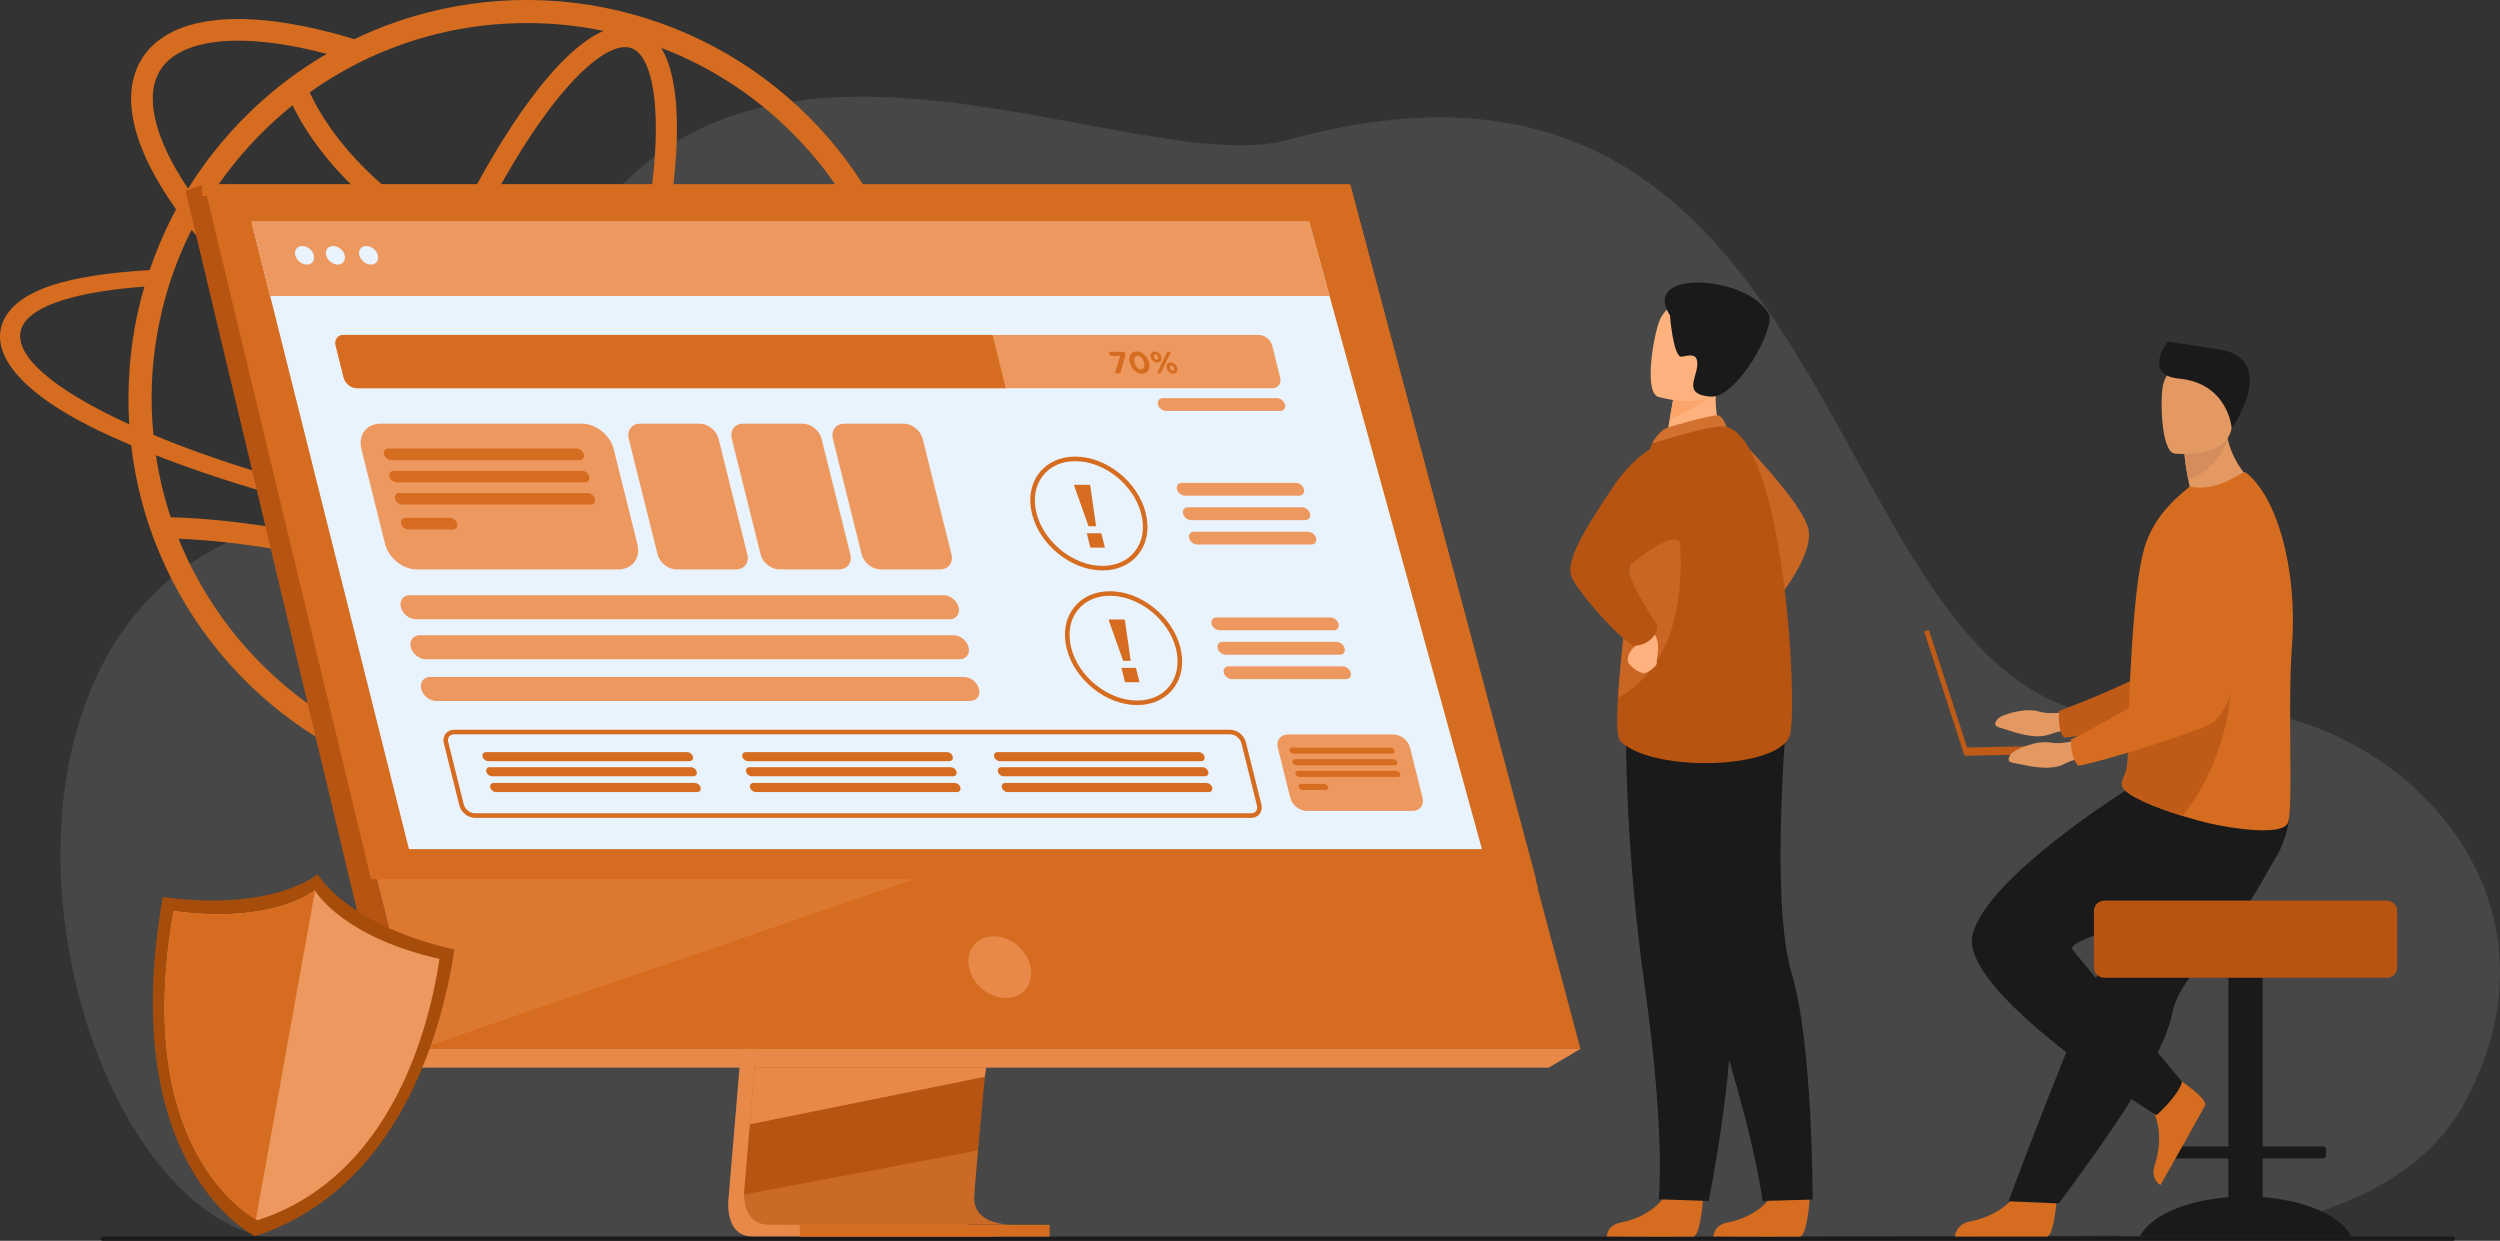 <svg width="677" height="336" viewBox="0 0 677 336" fill="none" xmlns="http://www.w3.org/2000/svg">
<rect x="0" y="0" width="677" height="336" fill="#333333" stroke="none"/>
<g clip-path="url(#clip0_215_1124)">
<path opacity="0.1" d="M573.152 334.57C573.152 334.57 645.573 340.252 667.878 297.827C701.04 234.746 636.586 183.898 589.828 193.052C487.94 212.998 512.474 -7.056 348.958 37.846C302.979 50.482 178.75 -24.536 144.104 95.748C135.873 124.352 106.675 127.5 64.3 145.65C-18.63 181.178 19.289 335.169 78.547 335.773C137.804 336.377 573.152 334.57 573.152 334.57Z" fill="white"/>
<path d="M664.271 336H27.812C27.661 335.998 27.517 335.938 27.411 335.831C27.305 335.724 27.245 335.58 27.244 335.429C27.245 335.279 27.305 335.135 27.411 335.028C27.517 334.922 27.662 334.862 27.812 334.861H664.271C664.422 334.862 664.566 334.922 664.672 335.028C664.778 335.135 664.838 335.279 664.839 335.429C664.838 335.58 664.779 335.724 664.672 335.831C664.566 335.938 664.422 335.998 664.271 336Z" fill="#1A1A1A"/>
<path d="M262.181 129.703L253.827 129.511C256.512 132.991 257.113 136.198 255.444 138.912C253.772 141.678 249.773 143.952 243.802 145.669C251.042 126.28 252.552 105.216 248.152 84.992C243.752 64.767 233.627 46.237 218.987 31.613C203.795 16.434 184.428 6.126 163.357 2.004C142.286 -2.118 120.465 0.132 100.677 8.467C99.09 9.154 97.5 9.865 95.966 10.604H95.951C91.308 9.187 86.791 8.026 82.431 7.141C60.425 2.682 44.803 5.769 38.458 15.848C32.42 25.434 35.714 39.863 47.69 56.691C46.073 59.677 44.621 62.747 43.279 65.925C42.266 68.309 41.362 70.693 40.535 73.132C18.021 74.484 5.969 78.449 1.586 85.629C-3.509 93.987 3.449 105.204 25.718 116.11C28.785 117.618 32.082 119.096 35.524 120.574C36.677 130.69 39.285 140.587 43.268 149.956C51.488 169.422 65.237 186.048 82.811 197.771C100.385 209.495 121.011 215.802 142.133 215.909C163.255 216.017 183.944 209.922 201.637 198.378C219.329 186.835 233.247 170.351 241.666 150.969C252.641 148.695 259.88 145.133 262.757 140.411C264.756 137.157 264.509 133.54 262.181 129.703ZM236.406 147.38C229.093 148.695 219.973 149.462 209.319 149.571C192.784 149.772 173.795 148.467 153.784 145.827C155.473 142.167 157.121 138.404 158.729 134.539C164.618 136.534 170.624 138.167 176.712 139.429C183.297 140.766 189.306 141.427 194.669 141.427C207.24 141.427 216.246 137.797 220.695 130.731C221.427 129.568 222.028 128.327 222.484 127.03H216.075C215.969 127.225 215.857 127.418 215.739 127.606C212.434 132.854 205.051 135.567 194.684 135.567C189.724 135.567 184.08 134.948 177.877 133.688C172.149 132.5 166.497 130.97 160.952 129.108C162.5 125.246 163.997 121.314 165.443 117.312C169.35 106.543 172.693 95.853 175.399 85.595C187.727 87.413 200.958 88.328 215.021 88.328C223.775 88.328 232.843 87.976 242.227 87.272C243.627 94.077 244.329 101.007 244.323 107.955C244.351 121.495 241.659 134.902 236.406 147.38ZM102.895 200.893C99.778 199.761 98.197 195.286 97.418 191.737C96.188 186.118 95.966 178.222 96.774 168.914C97.184 164.205 97.842 159.201 98.729 153.959C111.607 157.405 124.221 161.773 136.473 167.03C133.697 171.818 130.892 176.256 128.087 180.281C122.741 187.946 117.513 193.861 112.969 197.385C110.094 199.603 106.012 202.025 102.895 200.893ZM139.301 162.009C126.477 156.474 113.26 151.895 99.761 148.311C100.231 145.878 100.747 143.406 101.31 140.895C105.033 141.739 108.808 142.558 112.633 143.351C123.82 145.64 134.983 147.574 145.907 149.155C143.742 153.636 141.54 157.921 139.301 162.009ZM115.094 139.294C110.771 138.406 106.513 137.477 102.323 136.509C104.294 128.303 106.715 119.749 109.544 111.032C124.238 120.07 139.181 127.42 153.328 132.638C151.552 136.878 149.732 141.003 147.868 145.012C137.121 143.471 126.127 141.558 115.094 139.294ZM79.214 28.532C80.397 30.94 81.724 33.275 83.186 35.524C90.616 47.011 100.426 55.335 107.349 60.298C111.414 63.204 115.66 65.849 120.061 68.216C115.958 77.163 112.04 86.712 108.452 96.626C107.784 98.475 107.131 100.32 106.494 102.161C85.029 88.182 66.854 72.14 54.931 56.615C57.92 51.516 61.346 46.687 65.17 42.182C66.759 40.317 68.403 38.51 70.128 36.755L70.841 36.043C73.489 33.388 76.282 30.88 79.206 28.532H79.214ZM170.994 13.041C174.109 14.171 175.692 18.648 176.482 22.201C177.712 27.821 177.934 35.716 177.115 45.024C176.228 55.217 174.187 66.795 171.152 79.121C167.484 78.492 163.905 77.776 160.416 76.975C148.377 74.203 137.38 70.41 127.57 65.646C133.423 53.424 139.613 42.539 145.802 33.663C151.148 25.996 156.376 20.084 160.92 16.559C163.29 14.72 166.482 12.758 169.276 12.758C169.861 12.752 170.442 12.847 170.994 13.041ZM158.752 82.457C162.321 83.286 165.983 84.026 169.74 84.677C167.104 94.601 163.86 104.927 160.078 115.359C158.609 119.379 157.101 123.331 155.553 127.215C141.348 121.998 126.27 114.535 111.441 105.316C112.206 103.075 112.997 100.828 113.813 98.575C117.325 88.885 121.139 79.556 125.137 70.822C135.219 75.706 146.454 79.609 158.744 82.457H158.752ZM214.557 36.037C227.203 48.643 236.292 64.37 240.904 81.623C217.476 83.338 196.011 82.799 176.824 80.02C179.867 67.572 181.919 55.863 182.818 45.52C183.81 34.099 183.689 20.571 179.061 12.957C180.133 13.371 181.201 13.801 182.265 14.249C194.338 19.345 205.304 26.746 214.549 36.037H214.557ZM142.703 6.248C149.668 6.242 156.615 6.949 163.436 8.36C155.454 11.838 147.302 21.515 141.114 30.388C134.782 39.468 128.45 50.586 122.486 63.028C118.541 60.892 114.728 58.522 111.065 55.931C99.199 47.512 92.074 38.674 88.195 32.753C86.563 30.282 85.115 27.694 83.864 25.01C88.036 22.039 92.427 19.388 97 17.081C98.866 16.139 100.766 15.256 102.699 14.431L103.121 14.249L103.218 14.209C103.64 14.034 104.045 13.865 104.459 13.698L104.793 13.565C116.841 8.708 129.714 6.224 142.703 6.248ZM43.414 18.973C46.719 13.725 54.102 11.018 64.469 11.018C69.427 11.018 75.073 11.637 81.276 12.898C83.632 13.373 86.034 13.937 88.484 14.587C80.4 19.269 72.97 24.999 66.386 31.628C64.991 32.998 63.642 34.424 62.333 35.904C60.689 37.712 59.127 39.603 57.623 41.521C55.224 44.587 52.993 47.779 50.938 51.084C41.778 37.479 39.024 25.941 43.414 18.973ZM49.028 68.373C49.931 66.29 50.862 64.236 51.875 62.234C64.431 77.919 82.935 93.968 104.554 107.905C101.489 117.238 98.874 126.411 96.764 135.204C81.035 131.403 66.457 127.089 53.684 122.477C50.999 121.518 48.407 120.532 45.904 119.544C44.427 118.97 42.973 118.366 41.55 117.764C41.339 115.572 41.166 113.35 41.111 111.131C41.084 110.063 41.056 109.019 41.056 107.953C41.056 106.72 41.084 105.459 41.111 104.226C41.456 95.07 43.021 86.001 45.767 77.26C46.234 75.782 46.725 74.327 47.274 72.877C47.823 71.361 48.397 69.853 49.028 68.373ZM30.704 112.877C11.286 103.396 2.409 94.242 6.379 87.749C9.585 82.489 21.252 78.927 39.112 77.613C36.924 85.042 35.564 92.69 35.058 100.419C34.893 102.72 34.811 105.022 34.783 107.351V107.955C34.783 110.278 34.866 112.614 34.995 114.924C33.523 114.239 32.099 113.562 30.704 112.877ZM45.438 124.523C48.068 125.509 50.752 126.498 53.52 127.456C66.236 131.865 80.491 135.962 95.732 139.598C95.179 142.07 94.668 144.506 94.199 146.904C92.952 146.602 91.707 146.305 90.457 146.022C69.385 141.22 53.566 140.244 46.223 140.077C44.407 134.608 43.07 128.991 42.226 123.29L45.438 124.523ZM49.026 147.517C48.796 146.972 48.572 146.425 48.355 145.88C56.175 146.195 70.674 147.38 89.195 151.596C90.521 151.898 91.846 152.215 93.169 152.538C92.215 158.1 91.513 163.417 91.078 168.414C90.255 177.878 90.198 188.793 92.836 196.587C73.231 185.503 57.831 168.254 49.028 147.517H49.026ZM182.254 201.638C159.927 211.048 134.982 212.198 111.884 204.884C119.402 200.941 126.956 191.884 132.779 183.541C135.781 179.238 138.778 174.476 141.739 169.336C158.927 177.139 175.305 186.616 190.635 197.632C187.911 199.091 185.118 200.426 182.256 201.638H182.254ZM214.547 179.852C208.98 185.446 202.776 190.366 196.062 194.511C179.958 182.724 162.695 172.611 144.54 164.33C147.017 159.788 149.462 154.988 151.844 149.971C168.345 152.158 184.209 153.472 198.7 153.809C202.48 153.919 206.15 153.919 209.711 153.892C218.943 153.782 227.16 153.235 234.194 152.249C229.246 162.491 222.604 171.824 214.549 179.852H214.547Z" fill="#D66C1F"/>
<path d="M468.557 116.298C468.557 116.298 488.875 136.306 489.806 143.851C490.737 151.395 480.587 163.195 480.587 163.195L468.557 116.298Z" fill="#C96624"/>
<path d="M461.228 324.097C461.228 324.097 460.569 334.734 458.514 334.886C458.239 334.907 448.081 334.907 448.081 334.907L435.113 334.831C435.113 334.831 435.2 331.706 438.988 331.045C442.777 330.384 449.119 327.719 451.42 322.706C453.837 317.433 461.228 324.097 461.228 324.097Z" fill="#D66C1F"/>
<path d="M490.113 324.097C490.113 324.097 489.452 334.734 487.396 334.886C487.122 334.907 476.966 334.907 476.966 334.907L463.998 334.831C463.998 334.831 464.082 331.706 467.873 331.045C471.664 330.384 478.004 327.719 480.303 322.706C482.719 317.433 490.113 324.097 490.113 324.097Z" fill="#D66C1F"/>
<path d="M446.867 209.791C446.867 209.791 450.259 231.492 462.908 270.015C475.557 308.538 477.283 325.22 477.283 325.22L490.857 324.84C490.857 324.84 490.973 282.738 485.141 263.365C479.309 243.993 483.875 193.529 483.875 193.529L446.867 209.791Z" fill="#1A1A1A"/>
<path d="M440.274 194.719C440.274 194.719 439.793 227.42 445.449 267.57C451.106 307.721 449.176 324.77 449.176 324.77L462.722 325.22C462.722 325.22 470.817 285.053 468.495 264.956C466.173 244.86 479.58 195.992 479.58 195.992L440.274 194.719Z" fill="#1A1A1A"/>
<path d="M466.484 118.19L460.097 122.922L450.863 120.98C450.992 120.135 451.6 116.645 452.155 113.483C452.189 113.296 452.223 113.11 452.254 112.928C452.729 110.238 453.141 107.926 453.141 107.926L461.765 103.624L464.979 102.021C464.979 102.078 464.73 105.007 464.696 105.436C464.093 113.029 466.484 118.19 466.484 118.19Z" fill="#FFB27D"/>
<path d="M451.509 115.802C451.72 115.715 464.069 112.067 465.411 112.51C466.754 112.953 467.549 115.553 467.549 115.553L447.336 120.125C447.336 120.125 448.927 116.89 451.509 115.802Z" fill="#D1702F"/>
<path d="M484.785 198.753C482.691 208.315 447.83 209.449 438.845 200.77C437.821 199.781 437.773 195.178 438.157 188.974C438.91 176.851 441.333 158.615 441.426 149.298C441.473 144.799 442.091 140.197 442.914 136.018C443.98 130.615 445.459 125.301 447.336 120.124C447.336 120.124 464.362 114.617 467.549 115.552C482.908 120.065 486.878 189.202 484.785 198.753Z" fill="#B75411"/>
<path d="M438.164 188.974C438.918 176.851 441.341 158.615 441.433 149.299C441.48 144.799 442.098 140.197 442.921 136.019L453.164 134.211C453.164 134.211 463.171 175.132 438.164 188.974Z" fill="#C96624"/>
<path d="M443.704 172.078C443.704 172.078 444.403 173.746 442.936 174.867C441.469 175.988 440.519 177.804 440.855 179.133C441.19 180.461 444.407 182.625 445.521 182.275C446.636 181.924 448.898 180.178 448.662 179.479C448.425 178.78 450.188 173.334 447.469 171.243C444.751 169.153 443.704 172.078 443.704 172.078Z" fill="#FFB27D"/>
<path d="M455.138 118.002C455.138 118.002 445.17 119.541 437.21 131.276C429.251 143.01 424.023 151.735 425.48 155.965C426.936 160.195 440.311 174.864 442.616 174.864C444.921 174.864 448.637 173.188 448.846 169.416C448.846 169.416 439.437 155.306 441.29 153.192C442.084 152.291 453.506 143.012 455.138 147.202C457.835 154.136 455.138 118.002 455.138 118.002Z" fill="#B75411"/>
<path d="M464.048 105.569C462.148 109.195 455.099 112.326 452.154 113.483C452.188 113.295 452.222 113.11 452.253 112.928C452.728 110.238 453.14 107.926 453.14 107.926L461.764 103.624C463.67 103.597 464.828 104.078 464.048 105.569Z" fill="#FCA56B"/>
<path d="M448.948 107.421C448.948 107.421 464.506 112.278 467.38 102.537C470.255 92.796 474.195 86.864 464.383 83.353C454.571 79.841 451.538 82.983 449.788 86.001C448.039 89.018 444.976 105.907 448.948 107.421Z" fill="#FFB27D"/>
<path d="M452.228 85.435C452.228 85.435 453.125 97.127 455.478 96.599C457.832 96.071 459.963 95.677 459.59 99.207C459.216 102.738 455.928 106.839 463.159 107.4C470.39 107.962 480.951 88.643 478.988 85.017C473.343 74.56 444.043 72.687 452.228 85.435Z" fill="#1A1A1A"/>
<path d="M562.013 192.303C562.013 192.303 556.044 193.836 552.251 192.693C548.458 191.551 541.93 193.428 540.879 194.805C539.828 196.182 540.212 196.739 542.089 197.217C543.965 197.694 550.611 200.53 554.98 198.889C559.349 197.248 565.046 197.187 565.046 197.187L562.013 192.303Z" fill="#E49963"/>
<path d="M613.584 140.443C613.584 140.443 606.88 188.109 595.781 192.37C590.293 194.482 566.099 199.252 558.938 199.731C558.938 199.731 557.184 198.308 557.612 192.514C557.612 192.514 582.971 183.199 586.574 178.133C591.935 170.593 583.246 147.333 589.974 140.253C596.703 133.172 608.033 130.138 613.584 140.443Z" fill="#BF5B17"/>
<path d="M612.727 324.194V313.712H629.082C629.294 313.711 629.498 313.626 629.648 313.476C629.798 313.326 629.883 313.122 629.884 312.909V311.243C629.883 311.03 629.798 310.827 629.648 310.676C629.498 310.526 629.294 310.441 629.082 310.441H612.727V251.285C612.724 250.486 612.406 249.719 611.841 249.154C611.275 248.588 610.51 248.27 609.71 248.268H606.473C605.674 248.27 604.908 248.588 604.343 249.154C603.777 249.719 603.459 250.486 603.457 251.285V310.445H587.104C586.891 310.445 586.687 310.53 586.536 310.68C586.386 310.831 586.301 311.034 586.3 311.247V312.913C586.301 313.126 586.386 313.33 586.536 313.48C586.687 313.631 586.891 313.715 587.104 313.716H603.457V324.198C591.622 325.093 582.14 329.357 579.484 334.864H636.699C634.039 329.352 624.561 325.089 612.727 324.194Z" fill="#1A1A1A"/>
<path d="M557.076 323.41C557.076 323.41 556.409 334.699 554.237 334.86C553.948 334.883 529.385 334.86 529.385 334.86C529.385 334.86 529.581 331.447 533.585 330.748C537.589 330.049 544.29 327.235 546.715 321.941C549.267 316.372 557.076 323.41 557.076 323.41Z" fill="#D66C1F"/>
<path d="M611.322 240.867C609.358 244.137 607.172 247.269 604.779 250.24C597.574 259.339 589.733 266.842 588.365 273.935C588.055 275.477 587.632 276.993 587.099 278.473C586.529 280.099 585.832 281.805 585.009 283.572C581.953 290.216 577.379 297.661 572.816 304.429C564.925 316.128 557.504 325.888 557.504 325.888L543.896 325.309C544.441 323.945 550.376 307.782 558.316 288.051C561.539 280.038 564.969 271.513 568.276 263.294L569.593 260.019L572.571 252.616C580.026 234.08 585.965 219.322 585.965 219.322C585.965 219.322 615.763 208.029 618.857 215.345C621.405 221.38 619.326 227.291 611.322 240.867Z" fill="#1A1A1A"/>
<path d="M588.586 291.316C588.586 291.316 598.052 297.402 597.134 299.377C597.012 299.641 591.779 309.014 591.779 309.014L585.025 320.941C585.025 320.941 582.187 319.251 583.531 315.414C584.875 311.578 585.682 304.349 582.246 299.651C578.637 294.706 588.586 291.316 588.586 291.316Z" fill="#D66C1F"/>
<path d="M576.016 213.83C576.016 213.83 538.378 237.269 534.203 252.931C530.028 268.593 583.954 302.012 583.954 302.012C583.954 302.012 589.864 296.792 590.919 292.962C590.919 292.962 566.544 263.745 561.257 257.195C558.009 253.183 609.271 243.271 615.536 233.523C621.8 223.776 619.556 215.574 619.556 215.574L576.016 213.83Z" fill="#1A1A1A"/>
<path d="M646.365 243.891H569.819C568.282 243.891 567.035 245.138 567.035 246.676V261.992C567.035 263.53 568.282 264.777 569.819 264.777H646.365C647.902 264.777 649.148 263.53 649.148 261.992V246.676C649.148 245.138 647.902 243.891 646.365 243.891Z" fill="#B75411"/>
<path d="M611.189 131.45C611.189 131.45 596.337 139.757 587.375 137.438C588.943 135.383 590.875 133.632 593.074 132.273C592.877 131.401 592.706 130.584 592.559 129.815C591.702 125.438 591.548 122.891 591.548 122.891L598.39 116.757L602.991 117.732C603.08 118.184 603.177 118.624 603.287 119.054C605.423 127.573 611.189 131.45 611.189 131.45Z" fill="#E49963"/>
<path d="M620.68 174.598C619.396 191.869 621.085 218.134 619.624 222.682C618.358 226.608 604.05 224.275 598.335 222.965C596.224 222.48 593.657 221.787 591.013 220.968C583.626 218.681 575.589 215.416 574.725 212.992C574.693 212.901 574.667 212.808 574.647 212.713C574.632 212.652 574.622 212.591 574.613 212.532C574.579 212.255 574.595 211.973 574.662 211.702C574.949 210.467 576.057 209.13 576.188 206.07C576.334 202.656 576.312 198.633 576.441 194.308C576.441 193.821 576.454 193.288 576.507 192.805V192.627V192.351C576.631 187.528 576.884 182.456 577.176 177.428C577.361 174.26 577.577 171.139 577.824 168.137C578.457 160.4 579.335 153.52 580.483 149.172C582.359 142.081 586.496 137.457 590.264 134.067L592.986 131.73C596.026 132.395 599.62 131.954 602.87 130.412C606.387 128.742 607.602 127.545 608.214 127.997C616.351 134.27 622.195 153.486 620.68 174.598Z" fill="#D66C1F"/>
<path d="M591.017 220.968C583.63 218.681 575.592 215.416 574.729 212.992C574.697 212.901 574.671 212.808 574.651 212.714C574.65 212.652 574.639 212.59 574.617 212.532C574.583 212.255 574.599 211.973 574.666 211.702C574.953 210.467 576.061 209.13 576.192 206.07C576.337 202.656 576.316 198.633 576.445 194.309C576.445 193.821 576.458 193.289 576.511 192.805V192.628V192.351L604.4 179.7C604.4 179.7 606.006 202.177 591.017 220.968Z" fill="#BF5B17"/>
<path d="M603.288 119.054C602.275 121.615 599.242 127.654 592.56 129.823C591.703 125.446 591.549 122.899 591.549 122.899L598.391 116.765L602.993 117.74C603.081 118.184 603.178 118.623 603.288 119.054Z" fill="#D68D5D"/>
<path d="M588.839 122.823C588.839 122.823 603.523 124.48 604.414 115.316C605.304 106.151 607.791 100.194 598.462 98.748C589.133 97.302 586.961 100.623 585.92 103.605C584.88 106.586 585.045 122.156 588.839 122.823Z" fill="#E49963"/>
<path d="M604.351 115.949C604.351 115.949 603.42 103.784 590.053 102.523C580.9 101.662 586.003 93.777 586.98 92.52C586.98 92.52 593.994 93.481 601.183 94.67C616.273 97.166 605.832 114.055 604.351 115.949Z" fill="#1A1A1A"/>
<path d="M569.071 201.651L532.688 202.428L522.344 170.578L521.059 170.994L531.994 204.666L569.119 203.872L569.071 201.651Z" fill="#BF5B17"/>
<path d="M565.084 199.632C565.084 199.632 559.322 201.813 555.425 201.095C551.529 200.377 545.246 202.964 544.355 204.455C543.465 205.946 543.906 206.45 545.833 206.719C547.76 206.987 554.668 209.071 558.828 206.959C562.988 204.848 568.646 204.157 568.646 204.157L565.084 199.632Z" fill="#E49963"/>
<path d="M610.625 142.398C610.625 142.398 609.215 190.514 598.653 195.981C593.442 198.68 569.911 206.096 562.847 207.363C562.847 207.363 560.947 206.142 560.736 200.335C560.736 200.335 584.913 188.28 587.938 182.849C592.436 174.763 581.235 152.604 587.142 144.824C593.05 137.045 603.972 132.769 610.625 142.398Z" fill="#D66C1F"/>
<path d="M212.245 146.548L197.325 324.042C197.325 324.042 195.761 334.811 203.76 334.811C216.913 334.843 269.225 334.811 269.225 334.811C269.225 334.811 259.324 332.571 259.444 327.532C259.586 321.592 276.884 144.858 276.884 144.858L212.245 146.548Z" fill="#E88949"/>
<path d="M273.469 331.603C270.881 331.603 220.914 331.768 208.109 331.603C202.527 331.534 201.547 326.637 201.501 323.467C201.484 322.583 201.541 321.7 201.672 320.825L202.058 316.214L203.048 304.454L203.922 294.067L205.045 280.717L205.997 269.445L216.598 143.323L281.238 141.634C281.238 141.634 273.952 215.596 268.798 269.434C268.224 275.434 267.677 281.186 267.171 286.554C267.006 288.268 266.848 289.943 266.696 291.577C266.217 296.67 265.78 301.348 265.4 305.478C265.189 307.655 265.016 309.678 264.847 311.53C264.19 318.792 263.804 323.427 263.792 324.31C263.787 324.791 263.829 325.272 263.918 325.746C264.98 331.417 272.496 331.603 273.469 331.603Z" fill="#B75411"/>
<path d="M55.264 49.963L91.608 196.019L96.583 216.022L113.51 284.051H427.989L365.6 49.963H55.264Z" fill="#D66C1F"/>
<path d="M55.263 49.963L50.227 51.644L106.814 289.132L113.511 284.051L55.263 49.963Z" fill="#B75411"/>
<path d="M106.814 289.131H419.356L427.988 284.051H113.511L106.814 289.131Z" fill="#E88949"/>
<path d="M284.241 331.674H216.57V334.892H284.241V331.674Z" fill="#D66C1F"/>
<path d="M412.753 240.916L361.725 53.059H54.76V49.963H365.598L416.455 240.498L412.753 240.916Z" fill="#D66C1F"/>
<path d="M267.038 289.133L266.69 291.593L203.049 304.455L203.923 294.068L204.338 289.133H267.038Z" fill="#E88949"/>
<path opacity="0.4" d="M273.468 331.603C270.88 331.603 220.913 331.768 208.108 331.603C202.526 331.534 201.546 326.637 201.5 323.467L264.839 311.545C264.183 318.807 263.797 323.442 263.784 324.325C263.779 324.806 263.822 325.287 263.911 325.76C264.979 331.418 272.495 331.603 273.468 331.603Z" fill="#E88949"/>
<path opacity="0.4" d="M251.655 236.663L113.511 284.05L96.582 216.021L251.655 236.663Z" fill="#E88949"/>
<path d="M55.264 49.963H365.6L415.95 238.095H100.477L55.264 49.963Z" fill="#D66C1F"/>
<path d="M277.551 268.096C280.364 264.996 279.594 259.713 275.832 256.296C272.069 252.879 266.739 252.623 263.927 255.723C261.114 258.823 261.884 264.106 265.646 267.522C269.409 270.939 274.739 271.196 277.551 268.096Z" fill="#E88949"/>
<path d="M401.315 229.945H110.747L77.841 98.793L75.318 88.735L73.166 80.156L68.119 60.04H354.498L360.04 80.156L362.404 88.735L365.175 98.793L401.315 229.945Z" fill="#E9F3FE"/>
<path d="M360.04 80.156H73.166L68.119 60.04H354.498L360.04 80.156Z" fill="#ED985F"/>
<path d="M81.853 66.618C80.464 66.618 79.62 67.744 79.966 69.133C80.312 70.523 81.718 71.646 83.107 71.646C84.496 71.646 85.338 70.52 84.994 69.133C84.65 67.746 83.24 66.618 81.853 66.618Z" fill="#E9F3FE"/>
<path d="M90.205 66.618C88.816 66.618 87.972 67.744 88.318 69.133C88.664 70.523 90.07 71.646 91.456 71.646C92.843 71.646 93.689 70.52 93.343 69.133C92.997 67.746 91.602 66.618 90.205 66.618Z" fill="#E9F3FE"/>
<path d="M102.336 69.133C101.989 67.744 100.584 66.618 99.195 66.618C97.806 66.618 96.962 67.744 97.308 69.133C97.654 70.523 99.06 71.646 100.449 71.646C101.837 71.646 102.682 70.529 102.336 69.133Z" fill="#E9F3FE"/>
<path d="M310.26 138.914C308.162 130.497 299.603 123.646 291.182 123.646C287.121 123.646 283.66 125.215 281.437 128.062C279.116 131.018 278.428 134.986 279.481 139.211C281.579 147.63 290.137 154.479 298.559 154.479C302.619 154.479 306.079 152.91 308.301 150.063C310.625 147.098 311.315 143.139 310.26 138.914ZM307.33 149.305C305.346 151.839 302.231 153.245 298.559 153.245C290.667 153.245 282.647 146.815 280.675 138.914C279.717 135.064 280.333 131.481 282.408 128.82C284.394 126.286 287.51 124.88 291.182 124.88C299.074 124.88 307.094 131.31 309.063 139.211C310.032 143.061 309.416 146.646 307.339 149.305H307.33Z" fill="#D66C1F"/>
<path d="M296.817 142.51L295.283 131.779L295.162 131.293H290.842L290.964 131.779L294.778 142.51H296.817Z" fill="#D66C1F"/>
<path d="M294.303 144.404L295.271 148.288H299.201L298.235 144.404H294.303Z" fill="#D66C1F"/>
<path d="M319.649 175.37C317.551 166.953 308.992 160.104 300.571 160.104C296.51 160.104 293.051 161.671 290.826 164.518C288.504 167.474 287.816 171.442 288.869 175.667C290.967 184.086 299.526 190.934 307.947 190.934C312.008 190.934 315.469 189.368 317.692 186.521C320.007 183.556 320.702 179.595 319.649 175.37ZM316.719 185.761C314.735 188.295 311.62 189.701 307.947 189.701C300.056 189.701 292.035 183.271 290.066 175.37C289.106 171.52 289.722 167.937 291.799 165.276C293.783 162.742 296.898 161.338 300.571 161.338C308.462 161.338 316.483 167.766 318.452 175.667C319.412 179.517 318.796 183.102 316.719 185.761Z" fill="#D66C1F"/>
<path d="M306.196 178.965L304.661 168.234L304.541 167.748H300.221L300.343 168.234L304.157 178.965H306.196Z" fill="#D66C1F"/>
<path d="M303.682 180.859L304.65 184.743H308.58L307.614 180.859H303.682Z" fill="#D66C1F"/>
<path d="M351.804 134.226C352.758 134.226 353.344 133.444 353.108 132.49C352.974 132.009 352.692 131.583 352.303 131.271C351.914 130.959 351.436 130.778 350.938 130.752H320.016C319.06 130.752 318.473 131.533 318.711 132.49C318.846 132.97 319.128 133.396 319.517 133.707C319.906 134.019 320.383 134.2 320.881 134.226H351.804Z" fill="#ED985F"/>
<path d="M347.975 109.547C347.841 109.067 347.56 108.641 347.171 108.33C346.782 108.018 346.305 107.837 345.807 107.812H314.885C313.929 107.812 313.342 108.593 313.581 109.547C313.715 110.027 313.996 110.453 314.385 110.764C314.774 111.076 315.251 111.257 315.748 111.283H346.671C347.618 111.283 348.214 110.504 347.975 109.547Z" fill="#ED985F"/>
<path d="M353.452 140.846C354.409 140.846 354.995 140.064 354.757 139.11C354.623 138.629 354.341 138.203 353.952 137.891C353.563 137.579 353.085 137.398 352.587 137.372H321.658C320.704 137.372 320.117 138.153 320.356 139.11C320.49 139.59 320.771 140.016 321.16 140.327C321.549 140.639 322.026 140.82 322.524 140.846H353.452Z" fill="#ED985F"/>
<path d="M356.405 145.724C356.271 145.244 355.989 144.818 355.6 144.507C355.211 144.196 354.735 144.014 354.237 143.988H323.312C322.358 143.988 321.772 144.77 322.01 145.724C322.144 146.205 322.426 146.631 322.815 146.943C323.204 147.255 323.682 147.436 324.18 147.462H355.102C356.061 147.462 356.643 146.681 356.405 145.724Z" fill="#ED985F"/>
<path d="M361.184 170.682C362.14 170.682 362.727 169.9 362.488 168.946C362.354 168.465 362.072 168.039 361.683 167.727C361.294 167.415 360.816 167.234 360.318 167.208H329.396C328.442 167.208 327.855 167.989 328.091 168.946C328.226 169.426 328.508 169.852 328.897 170.163C329.286 170.475 329.763 170.656 330.261 170.682H361.184Z" fill="#ED985F"/>
<path d="M362.833 177.299C363.787 177.299 364.374 176.518 364.135 175.563C364.001 175.082 363.72 174.656 363.33 174.344C362.941 174.032 362.464 173.851 361.965 173.825H331.043C330.089 173.825 329.502 174.606 329.741 175.563C329.875 176.043 330.157 176.469 330.546 176.781C330.935 177.092 331.413 177.273 331.91 177.299H362.833Z" fill="#ED985F"/>
<path d="M365.784 182.181C365.65 181.701 365.369 181.274 364.98 180.962C364.591 180.651 364.114 180.469 363.616 180.443H332.693C331.737 180.443 331.151 181.225 331.389 182.181C331.523 182.662 331.805 183.087 332.194 183.399C332.584 183.71 333.061 183.892 333.559 183.917H364.481C365.435 183.923 366.022 183.136 365.784 182.181Z" fill="#ED985F"/>
<path d="M346.674 102.246L344.515 93.588C344.118 91.998 342.497 90.699 340.908 90.699H93.059C91.472 90.699 90.496 91.998 90.893 93.588L93.05 102.246C93.447 103.834 95.07 105.132 96.657 105.132H344.506C346.094 105.132 347.069 103.834 346.674 102.246Z" fill="#ED985F"/>
<path d="M268.758 90.697L272.346 105.132H96.667C95.08 105.132 93.457 103.834 93.06 102.246L90.903 93.588C90.506 91.998 91.481 90.699 93.069 90.699L268.758 90.697Z" fill="#D66C1F"/>
<path d="M300.318 95.26L300.595 96.368H303.339L301.908 101.096H303.358L304.761 96.227L304.521 95.26H300.318Z" fill="#D66C1F"/>
<path d="M307.802 95.161C306.253 95.161 305.533 96.487 305.955 98.179C306.377 99.87 307.732 101.198 309.29 101.198C310.847 101.198 311.561 99.872 311.139 98.179C310.717 96.485 309.345 95.161 307.802 95.161ZM309.018 100.039C308.243 100.039 307.54 99.247 307.272 98.179C307.004 97.11 307.308 96.32 308.074 96.32C308.84 96.32 309.552 97.121 309.822 98.179C310.092 99.237 309.794 100.039 309.018 100.039Z" fill="#D66C1F"/>
<path d="M318.785 99.669C318.574 98.835 317.846 98.176 317.003 98.176C316.161 98.176 315.737 98.843 315.948 99.669C316.159 100.494 316.887 101.162 317.73 101.162C318.572 101.162 318.99 100.488 318.785 99.669ZM317.559 100.404C317.225 100.404 316.925 100.061 316.826 99.669C316.727 99.276 316.826 98.936 317.177 98.936C317.527 98.936 317.81 99.278 317.909 99.669C318.008 100.059 317.909 100.406 317.559 100.406V100.404Z" fill="#D66C1F"/>
<path d="M316.112 95.26L313.307 101.096H314.299L317.104 95.26H316.112Z" fill="#D66C1F"/>
<path d="M314.459 96.685C314.248 95.851 313.519 95.192 312.677 95.192C311.835 95.192 311.411 95.86 311.622 96.685C311.833 97.511 312.561 98.178 313.403 98.178C314.245 98.178 314.661 97.502 314.459 96.685ZM312.5 96.685C312.399 96.286 312.5 95.953 312.85 95.953C313.201 95.953 313.484 96.295 313.583 96.685C313.682 97.076 313.583 97.42 313.232 97.42C312.882 97.42 312.597 97.078 312.5 96.685Z" fill="#D66C1F"/>
<path d="M257.145 167.702C258.946 167.702 260.043 166.242 259.594 164.439C259.144 162.638 257.321 161.179 255.52 161.179H110.998C109.198 161.179 108.102 162.638 108.552 164.439C109.002 166.242 110.825 167.702 112.626 167.702H257.145Z" fill="#ED985F"/>
<path d="M259.844 178.531C261.644 178.531 262.74 177.072 262.29 175.27C261.841 173.469 260.019 172.008 258.219 172.008H113.697C111.896 172.008 110.801 173.469 111.248 175.27C111.696 177.072 113.522 178.531 115.322 178.531H259.844Z" fill="#ED985F"/>
<path d="M265.11 186.58C264.66 184.779 262.837 183.317 261.037 183.317H116.506C114.706 183.317 113.61 184.779 114.06 186.58C114.509 188.381 116.341 189.836 118.142 189.836H262.662C264.46 189.836 265.56 188.381 265.11 186.58Z" fill="#ED985F"/>
<path d="M178.061 150.099C178.625 152.365 180.917 154.2 183.179 154.2H199.3C201.563 154.2 202.939 152.365 202.375 150.099L194.583 118.834C194.02 116.57 191.727 114.735 189.465 114.735H173.346C171.081 114.735 169.705 116.57 170.269 118.834L178.061 150.099Z" fill="#ED985F"/>
<path d="M205.96 150.099C206.523 152.365 208.815 154.2 211.078 154.2H227.197C229.461 154.2 230.837 152.365 230.274 150.099L222.482 118.834C221.918 116.57 219.626 114.735 217.363 114.735H201.242C198.98 114.735 197.604 116.57 198.167 118.834L205.96 150.099Z" fill="#ED985F"/>
<path d="M233.337 150.099C233.903 152.365 236.195 154.2 238.457 154.2H254.576C256.839 154.2 258.217 152.365 257.653 150.099L249.861 118.834C249.298 116.57 247.005 114.735 244.741 114.735H228.622C226.359 114.735 224.981 116.57 225.547 118.834L233.337 150.099Z" fill="#ED985F"/>
<path d="M172.596 147.329L166.186 121.607C165.241 117.806 161.399 114.735 157.604 114.735H103.032C99.233 114.735 96.931 117.81 97.876 121.607L104.286 147.329C105.234 151.129 109.075 154.2 112.868 154.2H167.44C171.235 154.2 173.542 151.123 172.596 147.329Z" fill="#ED985F"/>
<path d="M156.916 124.601C157.777 124.601 158.305 123.896 158.089 123.036C157.969 122.604 157.715 122.22 157.365 121.939C157.015 121.659 156.585 121.495 156.137 121.472H105.145C104.286 121.472 103.758 122.177 103.971 123.036C104.092 123.469 104.346 123.853 104.697 124.133C105.047 124.414 105.477 124.578 105.926 124.601H156.916Z" fill="#D66C1F"/>
<path d="M158.417 130.617C159.276 130.617 159.803 129.914 159.59 129.052C159.469 128.619 159.215 128.236 158.865 127.955C158.514 127.674 158.084 127.511 157.636 127.487H106.645C105.784 127.487 105.257 128.193 105.472 129.052C105.592 129.485 105.845 129.869 106.196 130.149C106.546 130.43 106.976 130.594 107.424 130.617H158.417Z" fill="#D66C1F"/>
<path d="M161.088 135.069C160.967 134.636 160.714 134.253 160.364 133.972C160.013 133.691 159.584 133.528 159.136 133.504H108.143C107.284 133.504 106.755 134.209 106.97 135.069C107.09 135.501 107.344 135.885 107.694 136.166C108.044 136.446 108.474 136.61 108.922 136.633H159.915C160.774 136.633 161.303 135.93 161.088 135.069Z" fill="#D66C1F"/>
<path d="M121.854 140.242H109.823C108.962 140.242 108.434 140.947 108.65 141.807C108.769 142.24 109.021 142.626 109.37 142.908C109.72 143.19 110.149 143.355 110.598 143.38H122.628C123.487 143.38 124.015 142.675 123.802 141.815C123.682 141.382 123.43 140.997 123.081 140.715C122.731 140.433 122.302 140.268 121.854 140.242Z" fill="#D66C1F"/>
<path d="M385.217 216.006L381.855 202.506C381.359 200.515 379.343 198.901 377.355 198.901H348.729C346.739 198.901 345.529 200.515 346.025 202.506L349.387 215.997C349.883 217.988 351.899 219.602 353.887 219.602H382.514C384.502 219.61 385.713 217.997 385.217 216.006Z" fill="#ED985F"/>
<path d="M376.992 204.085C377.092 204.087 377.192 204.065 377.282 204.021C377.372 203.977 377.45 203.912 377.51 203.832C377.57 203.752 377.611 203.658 377.628 203.559C377.645 203.461 377.638 203.359 377.609 203.263C377.545 203.037 377.412 202.835 377.229 202.688C377.045 202.541 376.82 202.455 376.585 202.442H349.837C349.736 202.438 349.636 202.458 349.544 202.501C349.453 202.544 349.374 202.609 349.313 202.69C349.253 202.771 349.213 202.866 349.197 202.966C349.181 203.066 349.19 203.168 349.223 203.263C349.286 203.49 349.419 203.692 349.602 203.839C349.786 203.987 350.011 204.073 350.247 204.085H376.992Z" fill="#D66C1F"/>
<path d="M377.779 207.241C377.879 207.243 377.978 207.221 378.068 207.177C378.158 207.133 378.237 207.068 378.297 206.988C378.357 206.908 378.397 206.814 378.414 206.716C378.431 206.617 378.425 206.515 378.395 206.42C378.331 206.193 378.198 205.992 378.014 205.845C377.83 205.698 377.604 205.613 377.369 205.6H350.624C350.523 205.596 350.422 205.616 350.331 205.659C350.24 205.702 350.16 205.766 350.099 205.847C350.039 205.928 349.998 206.022 349.982 206.122C349.966 206.222 349.975 206.324 350.007 206.42C350.071 206.647 350.204 206.848 350.388 206.996C350.572 207.143 350.798 207.229 351.033 207.241H377.779Z" fill="#D66C1F"/>
<path d="M379.18 209.576C379.117 209.349 378.984 209.148 378.801 209C378.617 208.853 378.392 208.767 378.157 208.755H351.417C351.316 208.75 351.216 208.77 351.124 208.814C351.033 208.857 350.954 208.922 350.893 209.003C350.833 209.084 350.793 209.178 350.777 209.278C350.761 209.378 350.77 209.48 350.803 209.576C350.866 209.803 350.999 210.004 351.183 210.151C351.367 210.298 351.592 210.383 351.827 210.395H378.574C378.674 210.398 378.774 210.377 378.864 210.333C378.954 210.289 379.032 210.224 379.091 210.144C379.151 210.063 379.19 209.97 379.205 209.871C379.221 209.772 379.212 209.671 379.18 209.576Z" fill="#D66C1F"/>
<path d="M358.594 212.289H352.285C352.185 212.287 352.086 212.309 351.996 212.353C351.906 212.397 351.828 212.462 351.767 212.542C351.707 212.622 351.667 212.716 351.65 212.815C351.633 212.913 351.639 213.015 351.669 213.111C351.733 213.337 351.866 213.538 352.049 213.685C352.233 213.832 352.458 213.918 352.693 213.93H359.016C359.117 213.935 359.218 213.915 359.309 213.871C359.4 213.828 359.48 213.764 359.541 213.683C359.601 213.602 359.641 213.508 359.657 213.408C359.673 213.308 359.665 213.206 359.633 213.111C359.568 212.881 359.433 212.678 359.247 212.531C359.06 212.383 358.832 212.299 358.594 212.289Z" fill="#D66C1F"/>
<path d="M186.724 206.134C187.401 206.134 187.815 205.583 187.646 204.903C187.551 204.563 187.351 204.261 187.076 204.04C186.8 203.819 186.462 203.691 186.11 203.672H131.597C130.919 203.672 130.506 204.223 130.674 204.903C130.77 205.243 130.969 205.545 131.245 205.766C131.52 205.987 131.858 206.115 132.211 206.134H186.724Z" fill="#D66C1F"/>
<path d="M187.741 210.218C188.421 210.218 188.835 209.667 188.664 208.987C188.568 208.647 188.368 208.346 188.093 208.125C187.817 207.905 187.48 207.776 187.127 207.758H132.616C131.937 207.758 131.523 208.309 131.692 208.987C131.787 209.327 131.987 209.629 132.262 209.85C132.538 210.07 132.876 210.199 133.229 210.218H187.741Z" fill="#D66C1F"/>
<path d="M188.192 212.023H133.679C133.001 212.023 132.588 212.575 132.756 213.255C132.852 213.594 133.052 213.896 133.327 214.116C133.603 214.336 133.941 214.465 134.293 214.483H188.806C189.483 214.483 189.897 213.932 189.728 213.255C189.633 212.914 189.433 212.613 189.158 212.392C188.882 212.171 188.544 212.042 188.192 212.023Z" fill="#D66C1F"/>
<path d="M257.074 206.134C257.754 206.134 258.167 205.583 257.999 204.903C257.903 204.563 257.704 204.261 257.428 204.04C257.153 203.819 256.815 203.691 256.462 203.672H201.949C201.27 203.672 200.856 204.223 201.027 204.903C201.122 205.243 201.322 205.545 201.597 205.766C201.873 205.987 202.211 206.115 202.563 206.134H257.074Z" fill="#D66C1F"/>
<path d="M258.093 210.218C258.771 210.218 259.184 209.667 259.015 208.987C258.92 208.647 258.72 208.346 258.444 208.125C258.169 207.905 257.831 207.776 257.479 207.758H202.966C202.288 207.758 201.875 208.309 202.044 208.987C202.139 209.327 202.338 209.629 202.614 209.85C202.89 210.07 203.228 210.199 203.58 210.218H258.093Z" fill="#D66C1F"/>
<path d="M258.551 212.023H204.029C203.35 212.023 202.936 212.575 203.107 213.255C203.203 213.594 203.402 213.896 203.678 214.116C203.953 214.336 204.291 214.465 204.643 214.483H259.154C259.834 214.483 260.248 213.932 260.079 213.255C259.984 212.916 259.786 212.615 259.512 212.394C259.238 212.173 258.902 212.044 258.551 212.023Z" fill="#D66C1F"/>
<path d="M325.258 206.134C325.937 206.134 326.351 205.583 326.182 204.903C326.087 204.563 325.887 204.261 325.612 204.04C325.336 203.819 324.998 203.691 324.646 203.672H270.133C269.453 203.672 269.039 204.223 269.21 204.903C269.306 205.243 269.505 205.545 269.781 205.766C270.056 205.987 270.394 206.115 270.747 206.134H325.258Z" fill="#D66C1F"/>
<path d="M326.279 210.218C326.956 210.218 327.37 209.667 327.201 208.987C327.105 208.647 326.906 208.346 326.63 208.125C326.354 207.905 326.017 207.776 325.664 207.758H271.151C270.474 207.758 270.06 208.309 270.229 208.987C270.324 209.327 270.524 209.629 270.8 209.85C271.075 210.07 271.413 210.199 271.766 210.218H326.279Z" fill="#D66C1F"/>
<path d="M328.264 213.255C328.169 212.914 327.969 212.613 327.694 212.392C327.418 212.171 327.08 212.042 326.728 212.023H272.215C271.535 212.023 271.122 212.575 271.292 213.255C271.388 213.594 271.588 213.896 271.863 214.116C272.139 214.336 272.477 214.465 272.829 214.483H327.34C328.019 214.483 328.433 213.932 328.264 213.255Z" fill="#D66C1F"/>
<path d="M338.811 221.475H128.594C126.736 221.475 124.852 219.969 124.392 218.119L120.194 201.275C120.069 200.834 120.047 200.37 120.129 199.92C120.211 199.469 120.396 199.043 120.668 198.675C120.942 198.334 121.291 198.061 121.688 197.878C122.085 197.695 122.519 197.606 122.956 197.619H333.173C335.029 197.619 336.915 199.123 337.376 200.975L341.574 217.819C341.698 218.26 341.72 218.724 341.637 219.174C341.555 219.625 341.371 220.051 341.099 220.419C340.825 220.76 340.476 221.033 340.079 221.216C339.682 221.4 339.248 221.488 338.811 221.475ZM122.952 198.855C122.703 198.843 122.454 198.889 122.226 198.99C121.997 199.09 121.795 199.242 121.635 199.433C121.478 199.654 121.373 199.908 121.33 200.176C121.286 200.444 121.305 200.718 121.384 200.977L125.582 217.822C125.909 219.133 127.287 220.241 128.59 220.241H338.807C339.056 220.253 339.305 220.206 339.533 220.105C339.761 220.005 339.964 219.853 340.124 219.661C340.281 219.44 340.385 219.187 340.429 218.919C340.473 218.652 340.454 218.378 340.375 218.119L336.177 201.275C335.85 199.963 334.471 198.855 333.169 198.855H122.952Z" fill="#D66C1F"/>
<path d="M86.025 236.754L85.905 236.847C84.092 238.234 71.764 246.647 44.07 242.922C43.883 243.978 43.705 245.034 43.541 246.089C43.456 246.613 43.374 247.133 43.298 247.648C43.222 248.163 43.146 248.664 43.074 249.168V249.196C43.002 249.702 42.931 250.205 42.863 250.708C42.795 251.21 42.728 251.711 42.667 252.211C42.606 252.712 42.544 253.197 42.485 253.689V253.713C42.43 254.2 42.373 254.686 42.323 255.17C42.272 255.653 42.219 256.141 42.171 256.624C42.122 257.108 42.074 257.585 42.034 258.062C41.993 258.54 41.947 259.011 41.909 259.484C41.88 259.828 41.852 260.17 41.827 260.512C41.803 260.795 41.782 261.078 41.763 261.357C41.746 261.597 41.73 261.836 41.715 262.075C41.715 262.201 41.698 262.326 41.692 262.45C41.666 262.852 41.641 263.249 41.62 263.648C41.599 264.047 41.574 264.492 41.552 264.915C41.552 264.997 41.552 265.077 41.542 265.158C41.529 265.476 41.512 265.791 41.502 266.102C41.502 266.351 41.481 266.596 41.474 266.843C41.447 267.637 41.428 268.418 41.415 269.195C41.415 269.552 41.403 269.907 41.4 270.251C41.4 270.673 41.4 271.087 41.4 271.493V271.59C41.4 271.991 41.4 272.39 41.4 272.789C41.4 273.118 41.4 273.448 41.413 273.773C41.413 274.056 41.413 274.335 41.43 274.618C41.43 274.715 41.43 274.814 41.43 274.911C41.43 275.201 41.447 275.49 41.457 275.777C41.468 276.064 41.478 276.392 41.489 276.698C41.5 277.004 41.519 277.357 41.535 277.682C41.552 278.064 41.571 278.442 41.595 278.82V278.923C41.616 279.297 41.639 279.665 41.664 280.032C41.69 280.399 41.717 280.805 41.749 281.185C41.78 281.565 41.81 281.947 41.844 282.323C41.877 282.699 41.909 283.075 41.947 283.447C41.985 283.818 42.019 284.152 42.057 284.502L42.069 284.629C42.107 284.971 42.145 285.309 42.185 285.647C42.226 285.985 42.272 286.358 42.319 286.703C42.319 286.703 42.319 286.72 42.319 286.732C42.365 287.081 42.409 287.431 42.46 287.788C42.511 288.145 42.557 288.483 42.612 288.829C42.612 288.829 42.612 288.846 42.612 288.857L42.77 289.862C42.771 289.867 42.771 289.873 42.77 289.879C42.825 290.219 42.882 290.554 42.941 290.89C43 291.226 43.059 291.564 43.12 291.897C43.194 292.307 43.27 292.713 43.349 293.116C43.401 293.367 43.45 293.618 43.501 293.867C43.566 294.18 43.631 294.501 43.697 294.797C43.697 294.837 43.716 294.877 43.724 294.917C43.785 295.206 43.851 295.498 43.916 295.781C43.986 296.097 44.058 296.414 44.127 296.718C44.279 297.352 44.435 297.985 44.598 298.604C44.672 298.887 44.748 299.166 44.826 299.449C44.904 299.731 44.984 300.027 45.069 300.314C45.126 300.525 45.187 300.737 45.25 300.948C45.313 301.159 45.37 301.37 45.434 301.569C45.482 301.731 45.533 301.892 45.584 302.054C45.67 302.337 45.759 302.618 45.845 302.899C46.027 303.454 46.211 304.002 46.398 304.544C46.489 304.814 46.584 305.08 46.679 305.346C46.774 305.612 46.871 305.876 46.966 306.136C47.232 306.85 47.504 307.549 47.781 308.233C47.863 308.444 47.947 308.64 48.032 308.843C48.153 309.135 48.275 309.424 48.399 309.711C48.496 309.935 48.593 310.159 48.695 310.38C49.229 311.584 49.779 312.737 50.345 313.839C50.457 314.051 50.567 314.262 50.681 314.473C50.947 314.978 51.216 315.471 51.489 315.951C51.582 316.122 51.681 316.291 51.778 316.46C51.875 316.629 51.958 316.775 52.048 316.929C52.139 317.083 52.26 317.288 52.363 317.463C52.606 317.868 52.848 318.265 53.095 318.654C53.178 318.789 53.264 318.924 53.349 319.055C53.614 319.477 53.883 319.884 54.153 320.276C54.248 320.419 54.343 320.561 54.44 320.698C55.072 321.619 55.705 322.486 56.339 323.3L56.69 323.749C57.299 324.521 57.903 325.246 58.501 325.926C58.691 326.138 58.88 326.349 59.068 326.56C59.086 326.576 59.102 326.594 59.117 326.613C59.231 326.735 59.343 326.86 59.457 326.98C60.13 327.711 60.793 328.38 61.43 328.995L61.747 329.297C61.958 329.508 62.169 329.687 62.38 329.873C62.591 330.059 62.768 330.224 62.954 330.39C62.964 330.398 62.974 330.407 62.983 330.416C63.171 330.578 63.355 330.739 63.534 330.891C63.844 331.156 64.145 331.405 64.438 331.638L64.68 331.831C65.21 332.253 65.704 332.62 66.158 332.945L66.557 333.226C66.937 333.488 67.281 333.714 67.582 333.904C67.673 333.965 67.76 334.018 67.844 334.069C68.03 334.183 68.195 334.28 68.338 334.369L68.433 334.421L68.526 334.476C68.859 334.669 69.043 334.757 69.043 334.757C70.812 334.18 72.526 333.547 74.184 332.857C84.657 328.471 92.942 321.811 99.497 314.095C99.516 314.072 99.533 314.053 99.548 314.032C113.659 297.39 119.727 275.853 122.317 261.593C122.602 260.014 122.849 258.525 123.056 257.14C95.227 250.811 86.897 238.192 86.025 236.754Z" fill="#A74D0C"/>
<path d="M118.338 263.731C115.977 276.73 110.445 296.364 97.579 311.536C97.565 311.556 97.55 311.575 97.534 311.593C91.557 318.629 84.005 324.7 74.457 328.698C72.944 329.331 71.382 329.911 69.769 330.438C69.769 330.438 69.602 330.357 69.298 330.182L69.214 330.131C69.186 330.117 69.157 330.102 69.127 330.083C68.997 330.007 68.847 329.914 68.678 329.81C68.6 329.764 68.522 329.715 68.437 329.66C68.163 329.487 67.848 329.28 67.502 329.042L67.139 328.782C66.726 328.486 66.277 328.148 65.793 327.766L65.571 327.589C65.305 327.378 65.031 327.148 64.746 326.909L64.246 326.474L64.218 326.453C64.047 326.301 63.872 326.145 63.695 325.982C63.517 325.819 63.317 325.638 63.127 325.454C63.03 325.365 62.933 325.272 62.838 325.18C62.255 324.62 61.652 324.01 61.038 323.342C60.934 323.235 60.826 323.131 60.727 323.009C60.714 322.992 60.7 322.975 60.685 322.96C60.512 322.772 60.339 322.578 60.166 322.38C59.623 321.761 59.072 321.098 58.515 320.397L58.194 319.987C57.618 319.242 57.044 318.454 56.466 317.614L56.204 317.227C55.959 316.864 55.715 316.494 55.472 316.114C55.396 315.994 55.318 315.874 55.242 315.749C55.016 315.394 54.796 315.033 54.573 314.664L54.288 314.176L54.041 313.753C53.952 313.599 53.864 313.445 53.777 313.289C53.528 312.845 53.282 312.394 53.04 311.933C52.937 311.739 52.829 311.545 52.734 311.346C52.219 310.343 51.717 309.289 51.23 308.194C51.139 307.982 51.05 307.786 50.961 307.581C50.847 307.321 50.736 307.057 50.626 306.791C50.55 306.606 50.472 306.422 50.398 306.236C50.142 305.603 49.895 304.969 49.655 304.323C49.566 304.086 49.48 303.846 49.393 303.603C49.307 303.36 49.22 303.117 49.136 302.872C48.964 302.381 48.797 301.881 48.633 301.373C48.553 301.12 48.473 300.864 48.395 300.606C48.349 300.459 48.302 300.311 48.258 300.163C48.199 299.975 48.142 299.787 48.089 299.597C48.036 299.407 47.977 299.215 47.924 299.023C47.848 298.761 47.774 298.499 47.703 298.233C47.631 297.967 47.563 297.726 47.492 297.466C47.342 296.903 47.2 296.33 47.069 295.748C47 295.465 46.932 295.18 46.858 294.903C46.785 294.626 46.74 294.379 46.685 294.115L46.66 294.005C46.599 293.727 46.54 293.444 46.481 293.161C46.434 292.933 46.39 292.705 46.343 292.475C46.272 292.107 46.202 291.74 46.132 291.366C46.075 291.062 46.02 290.756 45.968 290.447C45.915 290.141 45.862 289.835 45.814 289.525C45.815 289.52 45.815 289.515 45.814 289.51C45.767 289.204 45.719 288.9 45.67 288.593C45.671 288.584 45.671 288.575 45.67 288.566C45.622 288.251 45.575 287.932 45.533 287.618C45.491 287.303 45.446 286.984 45.402 286.663C45.403 286.655 45.403 286.646 45.402 286.638C45.36 286.313 45.32 285.99 45.282 285.664C45.244 285.339 45.21 285.048 45.174 284.735C45.174 284.697 45.174 284.659 45.164 284.621C45.128 284.3 45.094 283.988 45.062 283.656C45.031 283.325 44.997 282.976 44.969 282.632C44.942 282.288 44.91 281.944 44.883 281.595C44.855 281.247 44.83 280.899 44.805 280.54C44.779 280.181 44.76 279.87 44.741 279.53V279.435C44.72 279.091 44.703 278.745 44.689 278.396C44.674 278.101 44.659 277.801 44.647 277.499C44.634 277.197 44.625 276.943 44.617 276.654C44.608 276.365 44.6 276.128 44.594 275.864V275.598C44.594 275.345 44.581 275.089 44.579 274.834C44.579 274.536 44.568 274.236 44.568 273.936C44.568 273.573 44.568 273.208 44.568 272.843V272.754C44.568 272.38 44.568 272.004 44.568 271.622C44.568 271.301 44.568 270.989 44.583 270.653C44.596 269.945 44.613 269.234 44.638 268.509C44.638 268.284 44.653 268.06 44.661 267.834C44.672 267.549 44.687 267.264 44.699 266.974C44.699 266.898 44.699 266.827 44.699 266.763C44.718 266.377 44.739 265.988 44.76 265.602C44.782 265.215 44.803 264.875 44.826 264.51C44.826 264.396 44.841 264.282 44.849 264.168C44.862 263.957 44.877 263.731 44.893 263.513C44.908 263.258 44.927 263 44.948 262.743L45.024 261.805C45.061 261.374 45.099 260.942 45.138 260.509C45.176 260.074 45.218 259.638 45.263 259.199C45.307 258.76 45.351 258.317 45.402 257.873C45.453 257.43 45.501 256.988 45.55 256.543V256.522C45.603 256.074 45.655 255.626 45.714 255.174C45.773 254.723 45.831 254.262 45.894 253.804C45.957 253.346 46.018 252.888 46.084 252.425V252.4C46.149 251.939 46.219 251.479 46.295 251.015C46.371 250.55 46.441 250.071 46.517 249.596C46.666 248.645 46.827 247.684 47 246.711C72.247 250.109 83.484 242.439 85.138 241.172C85.181 241.141 85.217 241.111 85.248 241.09C86.044 242.405 93.638 253.905 119.018 259.672C118.828 260.933 118.598 262.291 118.338 263.731Z" fill="#ED985F"/>
<path d="M85.354 240.988L69.298 330.184C69.132 330.089 68.923 329.973 68.678 329.812C68.6 329.766 68.522 329.717 68.437 329.662C68.163 329.489 67.848 329.282 67.502 329.044L67.139 328.782C66.726 328.486 66.277 328.148 65.793 327.766L65.571 327.589C65.305 327.378 65.031 327.147 64.746 326.909L64.246 326.474L64.218 326.453C64.047 326.301 63.872 326.144 63.695 325.982C63.517 325.819 63.317 325.638 63.127 325.454C63.03 325.365 62.933 325.272 62.838 325.179C62.255 324.62 61.652 324.01 61.038 323.342C60.934 323.235 60.826 323.131 60.727 323.009C60.714 322.991 60.7 322.975 60.685 322.96C60.512 322.772 60.339 322.578 60.166 322.379C59.623 321.761 59.072 321.098 58.515 320.397L58.194 319.987C57.618 319.241 57.044 318.454 56.466 317.613L56.204 317.227C55.959 316.864 55.715 316.494 55.472 316.114C55.396 315.994 55.318 315.873 55.242 315.749C55.016 315.394 54.796 315.033 54.573 314.663L54.288 314.176L54.041 313.753C53.952 313.599 53.864 313.445 53.777 313.289C53.528 312.845 53.282 312.393 53.04 311.933C52.937 311.739 52.829 311.545 52.734 311.346C52.219 310.343 51.717 309.289 51.23 308.193C51.139 307.982 51.05 307.786 50.961 307.581C50.847 307.321 50.736 307.057 50.626 306.791C50.55 306.605 50.472 306.422 50.398 306.236C50.142 305.602 49.895 304.969 49.655 304.323C49.566 304.086 49.48 303.845 49.393 303.603C49.307 303.36 49.22 303.117 49.136 302.872C48.964 302.381 48.797 301.881 48.633 301.373C48.553 301.119 48.473 300.864 48.395 300.606C48.349 300.458 48.302 300.311 48.258 300.163C48.199 299.975 48.142 299.787 48.089 299.597C48.036 299.407 47.977 299.215 47.924 299.022C47.848 298.761 47.774 298.499 47.703 298.233C47.631 297.967 47.563 297.726 47.492 297.466C47.342 296.902 47.2 296.33 47.069 295.747C47 295.464 46.932 295.179 46.858 294.903C46.785 294.626 46.74 294.379 46.685 294.115L46.66 294.005C46.599 293.727 46.54 293.444 46.481 293.161C46.434 292.933 46.39 292.704 46.343 292.474C46.272 292.107 46.202 291.739 46.132 291.366C46.075 291.062 46.02 290.755 45.968 290.447C45.915 290.141 45.862 289.835 45.814 289.524C45.815 289.519 45.815 289.514 45.814 289.51C45.767 289.203 45.719 288.899 45.67 288.593C45.671 288.584 45.671 288.575 45.67 288.566C45.622 288.251 45.575 287.932 45.533 287.618C45.491 287.303 45.446 286.984 45.402 286.663C45.403 286.655 45.403 286.646 45.402 286.638C45.36 286.313 45.32 285.989 45.282 285.664C45.244 285.339 45.21 285.048 45.174 284.735C45.174 284.697 45.174 284.659 45.164 284.621C45.128 284.3 45.094 283.988 45.062 283.656C45.031 283.325 44.997 282.976 44.969 282.632C44.942 282.288 44.91 281.944 44.883 281.595C44.855 281.247 44.83 280.898 44.805 280.539C44.779 280.18 44.76 279.87 44.741 279.53V279.435C44.72 279.091 44.703 278.744 44.689 278.396C44.674 278.1 44.659 277.801 44.647 277.499C44.634 277.197 44.625 276.943 44.617 276.654C44.608 276.365 44.6 276.128 44.594 275.864V275.598C44.594 275.345 44.581 275.089 44.579 274.834C44.579 274.536 44.568 274.236 44.568 273.936C44.568 273.573 44.568 273.208 44.568 272.842V272.754C44.568 272.38 44.568 272.004 44.568 271.622C44.568 271.301 44.568 270.988 44.583 270.653C44.596 269.945 44.613 269.234 44.638 268.509C44.638 268.283 44.653 268.06 44.661 267.834C44.672 267.548 44.687 267.263 44.699 266.974C44.699 266.898 44.699 266.826 44.699 266.763C44.718 266.377 44.739 265.988 44.76 265.602C44.782 265.215 44.803 264.875 44.826 264.51C44.826 264.396 44.841 264.282 44.849 264.168C44.862 263.957 44.877 263.731 44.893 263.513C44.908 263.258 44.927 263 44.948 262.742L45.024 261.805C45.061 261.374 45.099 260.942 45.138 260.508C45.176 260.073 45.218 259.638 45.263 259.199C45.307 258.76 45.351 258.316 45.402 257.873C45.453 257.43 45.501 256.988 45.55 256.543V256.522C45.603 256.074 45.655 255.626 45.714 255.174C45.773 254.722 45.831 254.262 45.894 253.804C45.957 253.346 46.018 252.887 46.084 252.425V252.4C46.149 251.939 46.219 251.479 46.295 251.014C46.371 250.55 46.441 250.07 46.517 249.595C46.666 248.645 46.827 247.684 47 246.711C74.469 250.398 85.354 240.988 85.354 240.988Z" fill="#D66C1F"/>
</g>
<defs>
<clipPath id="clip0_215_1124">
<rect width="677" height="336" fill="white"/>
</clipPath>
</defs>
</svg>
